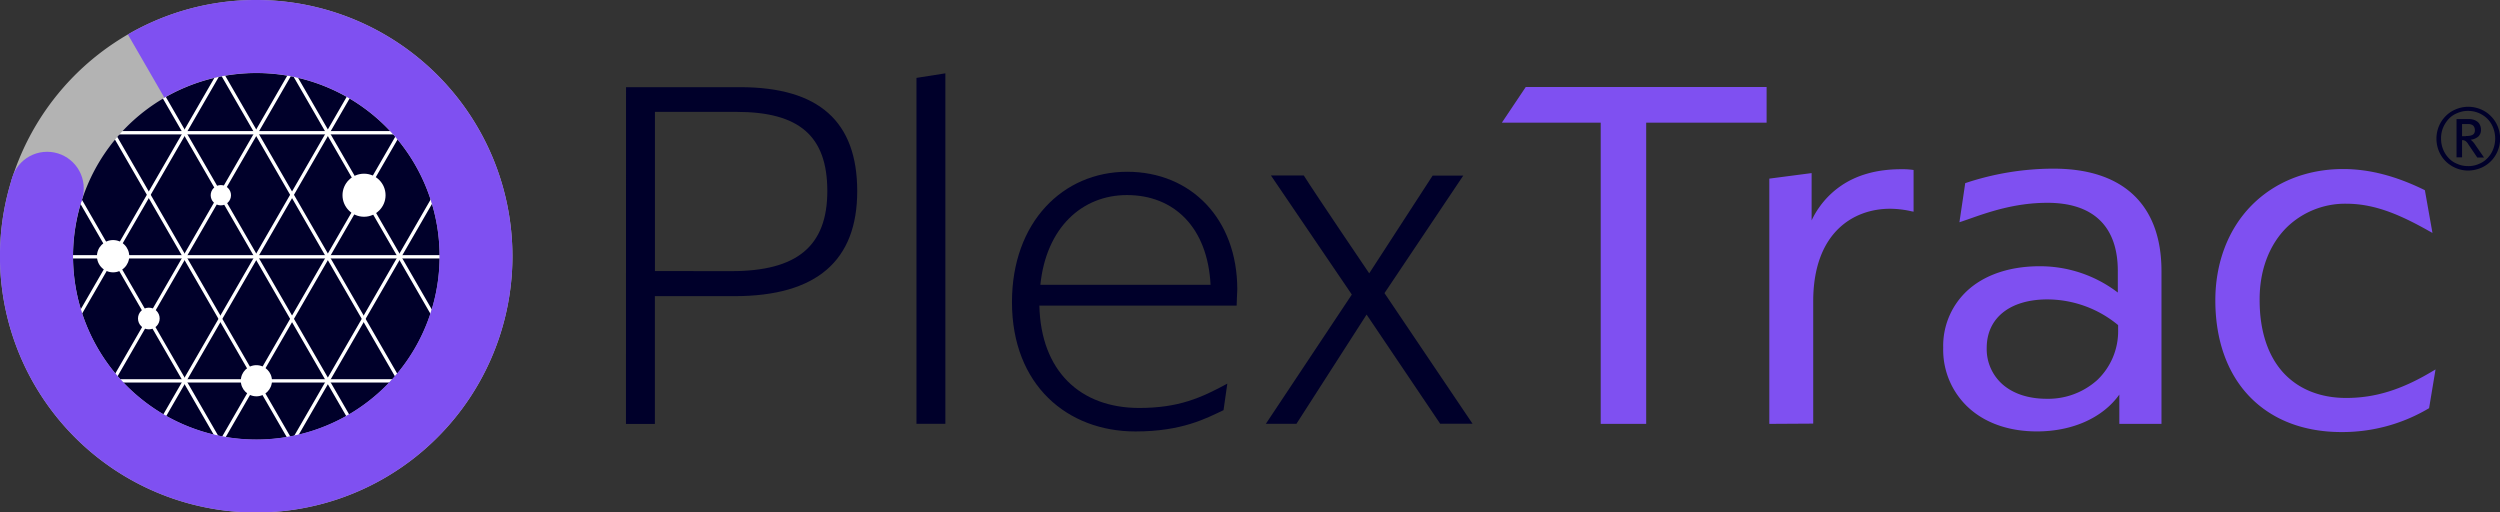 <svg id="Layer_1" data-name="Layer 1" xmlns="http://www.w3.org/2000/svg" xmlns:xlink="http://www.w3.org/1999/xlink" viewBox="0 0 659.63 135.21"><rect x="0" y="0" width="659.63" height="135.21" fill="#333333" stroke="none"/><defs><style>.cls-1,.cls-5{fill:none;}.cls-2{fill:#7f50f1;}.cls-3{fill:#00002a;}.cls-4{clip-path:url(#clip-path);}.cls-5{stroke:#fff;stroke-miterlimit:10;stroke-width:0.88px;}.cls-6{fill:#b3b3b3;}.cls-7{fill:#fff;}</style><clipPath id="clip-path"><circle class="cls-1" cx="67.6" cy="67.6" r="59.32"/></clipPath></defs><polygon class="cls-2" points="422.35 111.84 422.35 32.37 396.27 32.37 402.57 22.96 466.12 22.96 466.12 32.37 434.35 32.37 434.35 111.84 422.35 111.84"/><path class="cls-2" d="M466.84,111.84V47.13L478,45.67V58.15a22.9,22.9,0,0,1,7.57-9c4.29-3,9.69-4.5,16.05-4.5a20.55,20.55,0,0,1,2.86.14l.42.06v11l-.59-.11a25.94,25.94,0,0,0-5.61-.66c-9.81,0-20.28,6.42-20.28,24.44v32.25Z"/><path class="cls-2" d="M537.46,113.83c-7.31,0-13.54-2.15-18-6.21a20.73,20.73,0,0,1-6.74-15.85,19.82,19.82,0,0,1,6.94-15.6c4.55-3.87,11-5.92,18.5-5.92a33.8,33.8,0,0,1,20.63,6.94V71.51c0-11.74-6.43-18-18.58-18-8.54,0-15.51,2.45-20.61,4.24l-1.85.64-.75.25,1.53-10.32.28-.09a73.52,73.52,0,0,1,23.05-3.73c18.35,0,28.45,9.57,28.45,27v40.33H559.19v-7.72C554.82,110.23,546.83,113.83,537.46,113.83ZM540.2,79c-9.85,0-16,4.9-16,12.78a12.4,12.4,0,0,0,4.24,9.69c2.83,2.45,6.84,3.75,11.59,3.75a19.33,19.33,0,0,0,13.39-5,17.79,17.79,0,0,0,5.45-13.34v-1.1A29.4,29.4,0,0,0,540.2,79Z"/><path class="cls-2" d="M617.81,114c-10,0-18.39-3.25-24.29-9.4s-9-14.93-9-25.37c0-9.87,3.38-18.75,9.53-25s14.68-9.63,24.18-9.63c6.83,0,13.82,1.79,21.37,5.48l.21.11,2,11.27-.88-.49c-7.7-4.34-14.37-7.22-21.87-7.22a22.09,22.09,0,0,0-15.66,6.21c-4.7,4.63-7.26,11.48-7.19,19.28,0,8.09,2.2,14.73,6.35,19.2,4,4.29,9.69,6.56,16.5,6.56,7.57,0,14.56-2.15,22.67-7l.89-.52-1.7,10.22-.19.11A44.68,44.68,0,0,1,617.81,114Z"/><path class="cls-3" d="M651.22,45a8.15,8.15,0,0,1-3.24-.66,8.54,8.54,0,0,1-2.68-1.78,8.29,8.29,0,0,1-1.79-2.68,8.65,8.65,0,0,1,0-6.58,8.25,8.25,0,0,1,1.79-2.67A7.88,7.88,0,0,1,648,28.83a8.53,8.53,0,0,1,3.24-.66,8.66,8.66,0,0,1,3.29.66,7.94,7.94,0,0,1,2.67,1.79A8.09,8.09,0,0,1,659,33.29a8.53,8.53,0,0,1,0,6.58,8.22,8.22,0,0,1-4.46,4.46A8.86,8.86,0,0,1,651.22,45Zm0-1.17a6.83,6.83,0,0,0,2.82-.57,6.22,6.22,0,0,0,2.25-1.5,6.89,6.89,0,0,0,1.5-2.3,7.74,7.74,0,0,0,0-5.83,6.89,6.89,0,0,0-1.5-2.3,7.23,7.23,0,0,0-5.07-2.07,6.77,6.77,0,0,0-2.82.57,6.26,6.26,0,0,0-2.26,1.5,8,8,0,0,0-1.5,2.3,7.23,7.23,0,0,0-.56,2.91,7.45,7.45,0,0,0,.56,2.92,7.21,7.21,0,0,0,1.5,2.3,6.26,6.26,0,0,0,2.26,1.5A6.77,6.77,0,0,0,651.22,43.82Zm-3.06-12.41h3.34a3.89,3.89,0,0,1,1.36.24,3.3,3.3,0,0,1,1,.61,2.57,2.57,0,0,1,.56.89,2.79,2.79,0,0,1,.19,1.08,2.33,2.33,0,0,1-.71,1.79,3.81,3.81,0,0,1-2,.84,6.8,6.8,0,0,1,.61.57,4.88,4.88,0,0,1,.57.75l2.34,3.38h-1.78L651.22,38a2.39,2.39,0,0,0-.71-.8,1.55,1.55,0,0,0-.89-.23v4.55h-1.46Zm2.49,4.47a4.79,4.79,0,0,0,.85-.05,2.83,2.83,0,0,0,.75-.19,1.29,1.29,0,0,0,.56-.47,1.42,1.42,0,0,0,.19-.84,1.74,1.74,0,0,0-.42-1.18,2,2,0,0,0-1.46-.42h-1.5v3.19l1,0Z"/><path class="cls-3" d="M165.18,23h30.08c20.88,0,30.92,9.1,30.92,27.44s-10.71,27.7-32.39,27.7h-21v33.72h-7.63ZM193,71.54c17.26,0,25.29-6.56,25.29-21.14s-7.49-20.88-23.95-20.88H172.81v42Z"/><path class="cls-3" d="M241.81,20.55l7.63-1.2v92.47h-7.63Z"/><path class="cls-3" d="M326.29,80.64H274.24c.39,17.26,10.78,27,26.35,27,10.39,0,16.36-2.68,23.24-6.42l-1,7c-4.54,2.14-10.9,5.62-23.24,5.62-17.91,0-32.58-12.18-32.58-34.13,0-21.14,13.5-34.39,30.38-34.39s29.07,12.45,29.07,31.05C326.42,78,326.29,79.43,326.29,80.64ZM274.5,75.15h44.91c-.77-15.12-9.6-23.68-22.06-23.68C285.54,51.47,276.06,60,274.5,75.15Z"/><path class="cls-3" d="M356.68,77.72,335.33,46.29H344C347,51.06,361.18,72,361.27,72.12L378,46.34h8.08l-20.78,31,23.24,34.47H380L360.58,83l-18.51,28.82H334Z"/><circle class="cls-3" cx="67.6" cy="67.6" r="59.32"/><g class="cls-4"><line class="cls-5" x1="-7.42" y1="67.76" x2="142.63" y2="67.76"/><line class="cls-5" x1="-7.42" y1="100.5" x2="142.63" y2="100.5"/><line class="cls-5" x1="-7.38" y1="35.02" x2="142.67" y2="35.02"/><line class="cls-5" x1="105.12" y1="132.74" x2="30.09" y2="2.79"/><line class="cls-5" x1="124.02" y1="132.74" x2="48.99" y2="2.79"/><line class="cls-5" x1="142.92" y1="132.74" x2="67.89" y2="2.79"/><line class="cls-5" x1="161.82" y1="132.74" x2="86.79" y2="2.79"/><line class="cls-5" x1="86.22" y1="132.74" x2="11.19" y2="2.79"/><line class="cls-5" x1="67.32" y1="132.74" x2="-7.71" y2="2.79"/><line class="cls-5" x1="48.42" y1="132.74" x2="-26.61" y2="2.79"/><line class="cls-5" x1="30.09" y1="132.74" x2="105.12" y2="2.79"/><line class="cls-5" x1="11.19" y1="132.74" x2="86.22" y2="2.79"/><line class="cls-5" x1="-7.71" y1="132.74" x2="67.32" y2="2.79"/><line class="cls-5" x1="-26.61" y1="132.74" x2="48.42" y2="2.79"/><line class="cls-5" x1="48.99" y1="132.74" x2="124.02" y2="2.79"/><line class="cls-5" x1="67.89" y1="132.74" x2="142.92" y2="2.79"/><line class="cls-5" x1="86.79" y1="132.74" x2="161.82" y2="2.79"/></g><path class="cls-6" d="M67.6,0a67.61,67.61,0,1,0,67.61,67.6A67.61,67.61,0,0,0,67.6,0Zm0,116A48.36,48.36,0,1,1,116,67.6,48.35,48.35,0,0,1,67.6,116Z"/><circle class="cls-7" cx="29.84" cy="67.6" r="4.26"/><circle class="cls-7" cx="39.27" cy="84.04" r="2.86"/><circle class="cls-7" cx="67.65" cy="100.46" r="4.11"/><circle class="cls-7" cx="96.05" cy="51.51" r="5.68"/><circle class="cls-7" cx="58.27" cy="51.51" r="2.68"/><circle class="cls-2" cx="12.44" cy="49.71" r="9.66"/><path class="cls-2" d="M67.6,0A67.23,67.23,0,0,0,33.74,9.09l9.63,16.67A48.36,48.36,0,1,1,19.26,67.6a48.58,48.58,0,0,1,2.32-14.85L3.33,46.62A67.61,67.61,0,1,0,67.6,0Z"/></svg>